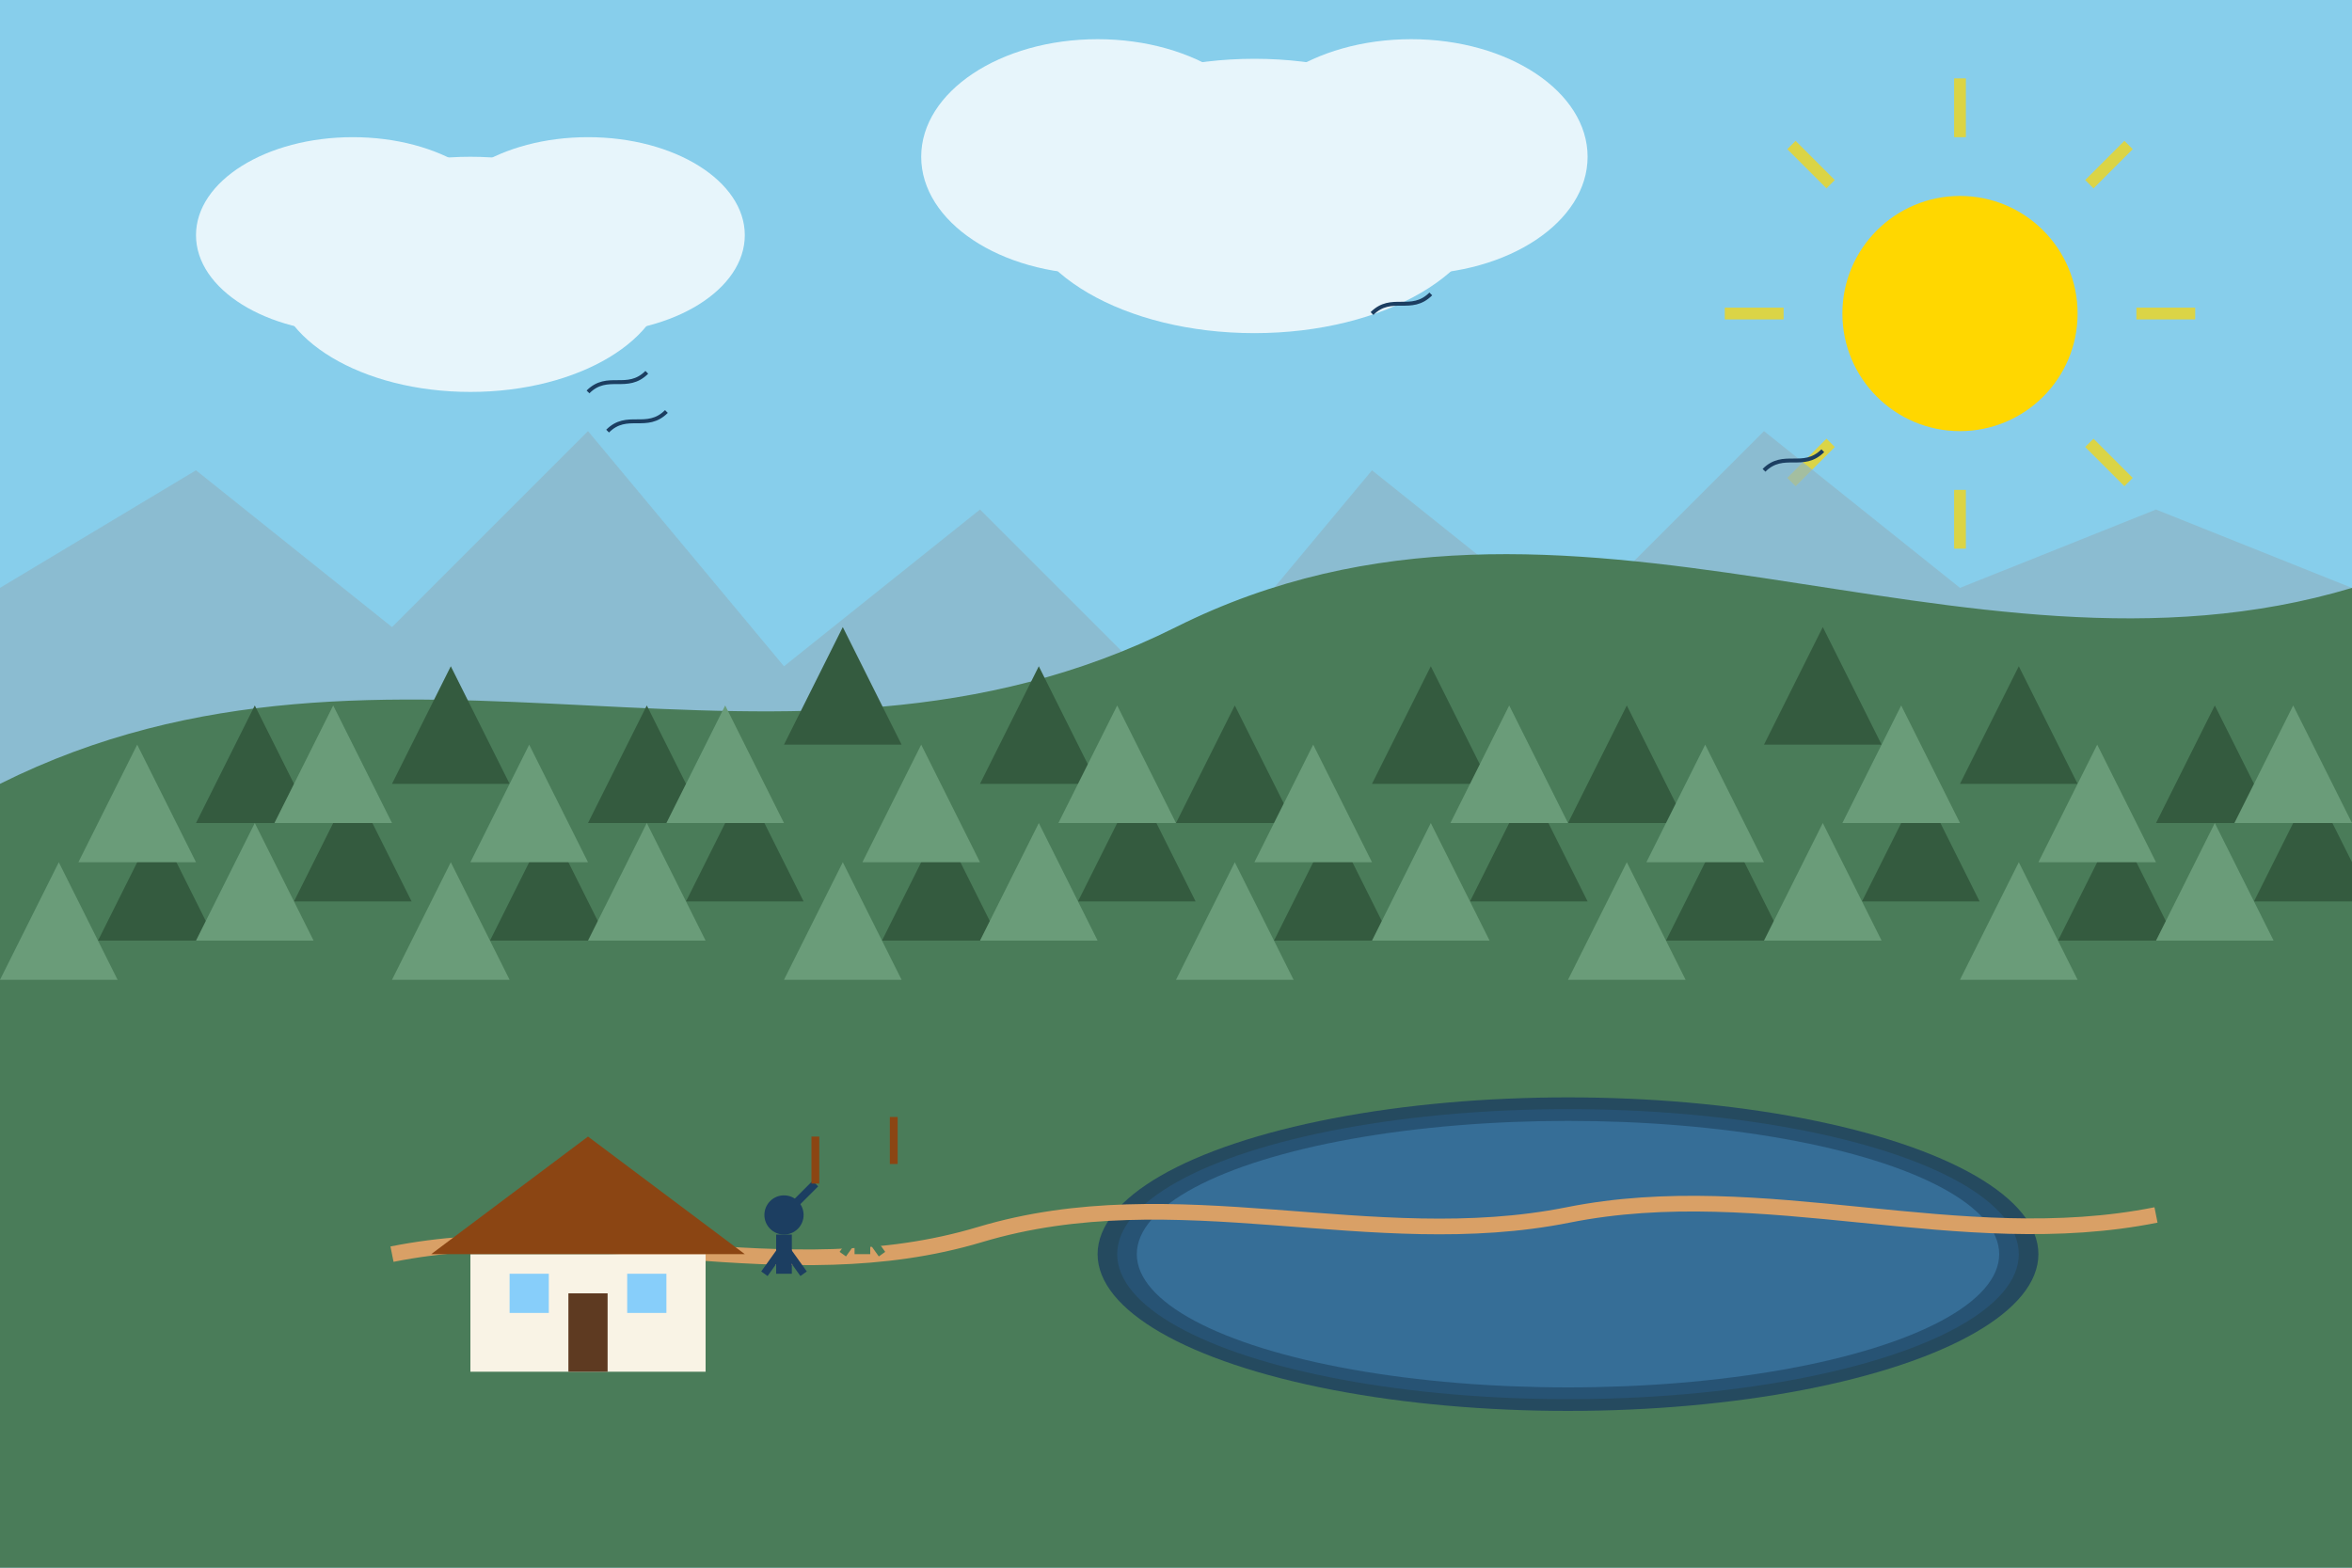 <svg xmlns="http://www.w3.org/2000/svg" width="600" height="400" viewBox="0 0 600 400">
  <!-- Black Forest Hiking Scene -->
  
  <!-- Sky -->
  <rect x="0" y="0" width="600" height="400" fill="#87CEEB" />
  
  <!-- Sun with rays -->
  <circle cx="500" cy="80" r="30" fill="#FFD700" />
  <g stroke="#FFD700" stroke-width="3" opacity="0.7">
    <line x1="500" y1="35" x2="500" y2="20" />
    <line x1="500" y1="140" x2="500" y2="125" />
    <line x1="455" y1="80" x2="440" y2="80" />
    <line x1="560" y1="80" x2="545" y2="80" />
    <line x1="467" y1="47" x2="457" y2="37" />
    <line x1="543" y1="123" x2="533" y2="113" />
    <line x1="467" y1="113" x2="457" y2="123" />
    <line x1="543" y1="37" x2="533" y2="47" />
  </g>
  
  <!-- Clouds -->
  <g opacity="0.8">
    <ellipse cx="120" cy="70" rx="50" ry="30" fill="white" />
    <ellipse cx="150" cy="60" rx="40" ry="25" fill="white" />
    <ellipse cx="90" cy="60" rx="40" ry="25" fill="white" />
    
    <ellipse cx="320" cy="50" rx="60" ry="35" fill="white" />
    <ellipse cx="360" cy="40" rx="45" ry="30" fill="white" />
    <ellipse cx="280" cy="40" rx="45" ry="30" fill="white" />
  </g>
  
  <!-- Mountain range in background -->
  <path d="M0,150 L50,120 L100,160 L150,110 L200,170 L250,130 L300,180 L350,120 L400,160 L450,110 L500,150 L550,130 L600,150 L600,400 L0,400 Z" fill="#8eb6c6" opacity="0.7" />
  
  <!-- Green hills with dense forest -->
  <g>
    <!-- Hills -->
    <path d="M0,200 C100,150 200,210 300,160 C400,110 500,180 600,150 L600,400 L0,400 Z" fill="#4a7c59" />
    
    <!-- Forest Layer 1 (darker) -->
    <g fill="#345b3f">
      <!-- Row 1 -->
      <polygon points="50,210 65,180 80,210" />
      <polygon points="100,200 115,170 130,200" />
      <polygon points="150,210 165,180 180,210" />
      <polygon points="200,190 215,160 230,190" />
      <polygon points="250,200 265,170 280,200" />
      <polygon points="300,210 315,180 330,210" />
      <polygon points="350,200 365,170 380,200" />
      <polygon points="400,210 415,180 430,210" />
      <polygon points="450,190 465,160 480,190" />
      <polygon points="500,200 515,170 530,200" />
      <polygon points="550,210 565,180 580,210" />
      
      <!-- Row 2 -->
      <polygon points="25,240 40,210 55,240" />
      <polygon points="75,230 90,200 105,230" />
      <polygon points="125,240 140,210 155,240" />
      <polygon points="175,230 190,200 205,230" />
      <polygon points="225,240 240,210 255,240" />
      <polygon points="275,230 290,200 305,230" />
      <polygon points="325,240 340,210 355,240" />
      <polygon points="375,230 390,200 405,230" />
      <polygon points="425,240 440,210 455,240" />
      <polygon points="475,230 490,200 505,230" />
      <polygon points="525,240 540,210 555,240" />
      <polygon points="575,230 590,200 605,230" />
    </g>
    
    <!-- Forest Layer 2 (lighter) -->
    <g fill="#6a9c79">
      <!-- Row 1 -->
      <polygon points="20,220 35,190 50,220" />
      <polygon points="70,210 85,180 100,210" />
      <polygon points="120,220 135,190 150,220" />
      <polygon points="170,210 185,180 200,210" />
      <polygon points="220,220 235,190 250,220" />
      <polygon points="270,210 285,180 300,210" />
      <polygon points="320,220 335,190 350,220" />
      <polygon points="370,210 385,180 400,210" />
      <polygon points="420,220 435,190 450,220" />
      <polygon points="470,210 485,180 500,210" />
      <polygon points="520,220 535,190 550,220" />
      <polygon points="570,210 585,180 600,210" />
      
      <!-- Row 2 -->
      <polygon points="0,250 15,220 30,250" />
      <polygon points="50,240 65,210 80,240" />
      <polygon points="100,250 115,220 130,250" />
      <polygon points="150,240 165,210 180,240" />
      <polygon points="200,250 215,220 230,250" />
      <polygon points="250,240 265,210 280,240" />
      <polygon points="300,250 315,220 330,250" />
      <polygon points="350,240 365,210 380,240" />
      <polygon points="400,250 415,220 430,250" />
      <polygon points="450,240 465,210 480,240" />
      <polygon points="500,250 515,220 530,250" />
      <polygon points="550,240 565,210 580,240" />
    </g>
  </g>
  
  <!-- Lake (Titisee or similar) -->
  <ellipse cx="400" cy="320" rx="120" ry="40" fill="#1c3e61" opacity="0.8" />
  <ellipse cx="400" cy="320" rx="115" ry="37" fill="#29557A" opacity="0.8" />
  <ellipse cx="400" cy="320" rx="110" ry="34" fill="#3A75A0" opacity="0.8" />
  
  <!-- Hiking trail -->
  <path d="M100,320 C150,310 200,330 250,315 C300,300 350,320 400,310 C450,300 500,320 550,310" fill="none" stroke="#d9a066" stroke-width="4" stroke-dasharray="none" />
  
  <!-- Hikers -->
  <g transform="translate(200, 310)">
    <!-- Hiker 1 -->
    <circle cx="0" cy="0" r="5" fill="#1c3e61" />
    <rect x="-2" y="5" width="4" height="10" fill="#1c3e61" />
    <line x1="0" y1="8" x2="-5" y2="15" stroke="#1c3e61" stroke-width="2" />
    <line x1="0" y1="8" x2="5" y2="15" stroke="#1c3e61" stroke-width="2" />
    <line x1="0" y1="0" x2="8" y2="-8" stroke="#1c3e61" stroke-width="2" />
    <line x1="8" y1="-8" x2="8" y2="-20" stroke="#8B4513" stroke-width="2" />
  </g>
  
  <g transform="translate(220, 305)">
    <!-- Hiker 2 -->
    <circle cx="0" cy="0" r="5" fill="#4a7c59" />
    <rect x="-2" y="5" width="4" height="10" fill="#4a7c59" />
    <line x1="0" y1="8" x2="-5" y2="15" stroke="#4a7c59" stroke-width="2" />
    <line x1="0" y1="8" x2="5" y2="15" stroke="#4a7c59" stroke-width="2" />
    <line x1="0" y1="0" x2="8" y2="-8" stroke="#4a7c59" stroke-width="2" />
    <line x1="8" y1="-8" x2="8" y2="-20" stroke="#8B4513" stroke-width="2" />
  </g>
  
  <!-- Traditional Black Forest House -->
  <g transform="translate(120, 350)">
    <!-- House base -->
    <rect x="0" y="-30" width="60" height="30" fill="#f9f3e5" />
    
    <!-- Roof -->
    <polygon points="-10,-30 30,-60 70,-30" fill="#8B4513" />
    
    <!-- Windows and door -->
    <rect x="10" y="-25" width="10" height="10" fill="#87CEFA" />
    <rect x="40" y="-25" width="10" height="10" fill="#87CEFA" />
    <rect x="25" y="-20" width="10" height="20" fill="#5e3a21" />
  </g>
  
  <!-- Birds in the sky -->
  <g stroke="#1c3e61" stroke-width="1" fill="none">
    <path d="M150,100 C155,95 160,100 165,95" />
    <path d="M155,110 C160,105 165,110 170,105" />
    <path d="M350,80 C355,75 360,80 365,75" />
    <path d="M450,120 C455,115 460,120 465,115" />
  </g>
  
  <!-- Title removed as requested -->
</svg>

